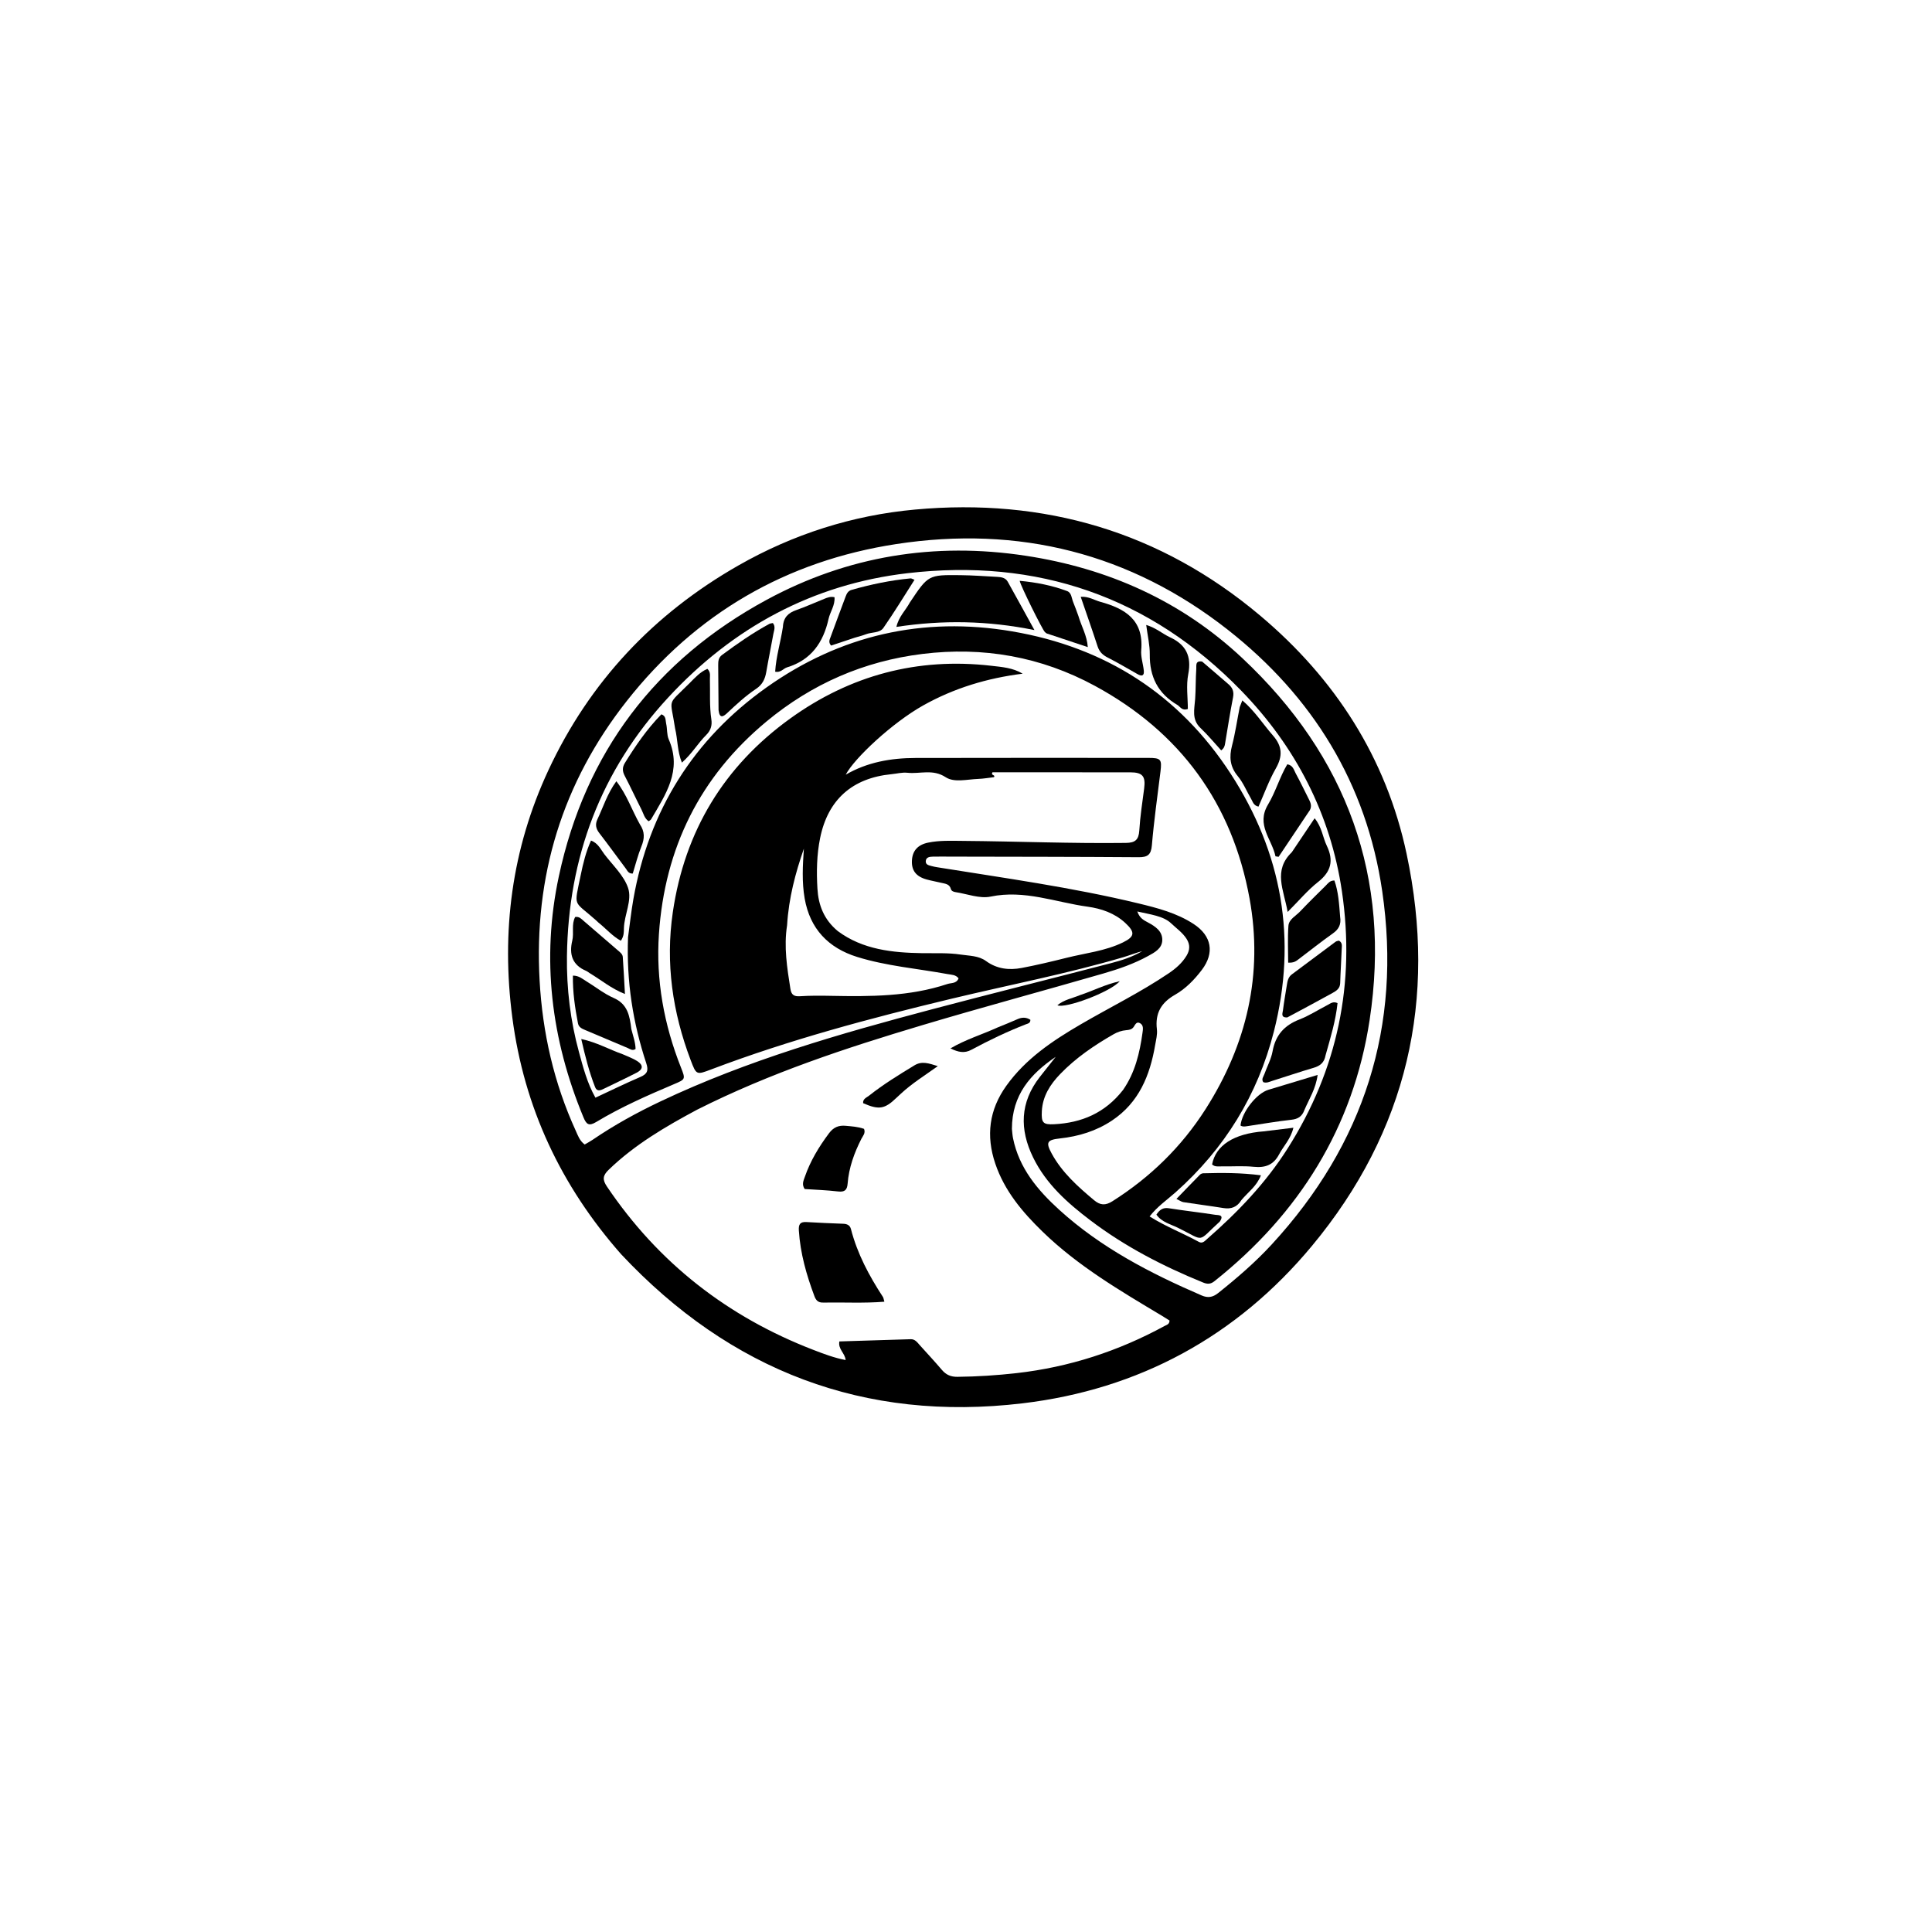 <svg version="1.1" id="Layer_1" xmlns="http://www.w3.org/2000/svg" xmlns:xlink="http://www.w3.org/1999/xlink" x="0px" y="0px"
	 width="100%" viewBox="0 0 1024 1024" enable-background="new 0 0 1024 1024" xml:space="preserve">
<path fill="#000000" opacity="1" stroke="none" 
	d="
M329.216,664.77 
	C297.286,628.53 277.782,586.988 271.541,539.305 
	C265.586,493.799 271.211,449.989 290.651,408.256 
	C312.52,361.309 346.441,325.369 391.299,299.746 
	C420.329,283.163 451.708,273.134 484.894,270.086 
	C553.428,263.791 615.027,281.771 667.928,326.292 
	C707.603,359.682 734.705,401.617 745.532,452.584 
	C761.88,529.54 745.913,599.506 695.36,660.356 
	C655.479,708.359 603.617,736.459 541.955,743.792 
	C458.234,753.747 387.195,726.615 329.216,664.77 
M369.543,588.127 
	C352.768,597.104 336.41,606.655 322.589,620.027 
	C319.463,623.051 319.215,625.215 321.673,628.864 
	C348.975,669.407 385.699,697.969 431.169,715.494 
	C436.687,717.621 442.239,719.727 448.203,720.854 
	C447.898,717.19 444.107,715.149 444.878,710.984 
	C457.527,710.582 470.131,710.159 482.737,709.804 
	C485.003,709.74 486.217,711.535 487.549,713.017 
	C491.446,717.352 495.429,721.614 499.203,726.054 
	C501.426,728.67 503.935,729.777 507.432,729.743 
	C517.93,729.64 528.371,728.962 538.8,727.782 
	C566.611,724.636 592.711,716.168 617.251,702.792 
	C618.325,702.206 619.875,701.942 619.863,699.892 
	C618.579,699.091 617.204,698.202 615.801,697.362 
	C593.639,684.096 571.342,671.016 552.635,652.858 
	C541.914,642.452 532.402,631.202 527.508,616.706 
	C522.522,601.938 524.25,588.224 533.383,575.475 
	C543.643,561.153 557.849,551.646 572.746,542.961 
	C588.279,533.905 604.468,525.979 619.403,515.894 
	C623.16,513.357 626.558,510.442 628.924,506.489 
	C630.704,503.516 630.841,500.65 628.897,497.597 
	C626.777,494.268 623.34,491.893 620.732,489.396 
	C616.574,485.416 609.556,484.694 602.796,483.097 
	C604.071,486.768 606.338,487.791 608.526,488.967 
	C612.291,490.99 616.05,493.463 616.034,498.152 
	C616.018,502.725 612.003,504.798 608.505,506.717 
	C601.026,510.821 592.965,513.612 584.826,515.964 
	C552.858,525.205 520.713,533.842 488.83,543.362 
	C448.297,555.466 408.138,568.699 369.543,588.127 
M536.331,598.344 
	C536.522,599.988 536.595,601.656 536.923,603.273 
	C540.13,619.122 549.972,630.817 561.436,641.237 
	C583.554,661.341 609.705,674.87 636.9,686.618 
	C640.205,688.046 642.794,687.612 645.602,685.379 
	C655.658,677.381 665.351,669.028 674.075,659.548 
	C723.038,606.343 743.046,543.875 732.608,472.359 
	C724.276,415.273 695.727,369.09 650.773,333.79 
	C599.163,293.263 539.932,278.406 475.077,288.358 
	C416.753,297.308 368.763,325.119 332.206,371.534 
	C298.048,414.904 282.905,464.46 286.004,519.713 
	C287.562,547.482 293.597,574.003 305.145,599.282 
	C306.307,601.825 307.167,604.58 309.89,606.609 
	C311.229,605.822 312.684,605.074 314.026,604.16 
	C325.484,596.354 337.588,589.686 350.101,583.756 
	C396.228,561.897 445.041,547.912 494.161,534.9 
	C525.682,526.55 557.342,518.719 588.895,510.484 
	C594.601,508.995 600.295,507.17 605.424,504.126 
	C602.018,505.009 598.78,506.339 595.441,507.323 
	C565.415,516.167 534.671,522.052 504.271,529.354 
	C461.196,539.701 418.439,551.083 376.955,566.814 
	C369.105,569.791 369.073,569.82 366.06,561.872 
	C356.449,536.511 352.647,510.457 356.611,483.442 
	C362.915,440.486 383.729,406.147 418.792,380.852 
	C450.582,357.919 486.291,348.355 525.436,352.876 
	C531.018,353.521 536.808,353.909 542.041,357.066 
	C523.271,359.414 505.666,364.709 489.243,373.927 
	C472.961,383.067 452.78,401.912 448.249,410.604 
	C459.654,403.956 472.211,401.78 485.175,401.747 
	C526.341,401.64 567.507,401.701 608.673,401.707 
	C615.292,401.708 615.877,402.453 615.081,408.896 
	C613.471,421.931 611.63,434.95 610.519,448.029 
	C610.083,453.154 608.201,454.373 603.424,454.338 
	C570.259,454.098 537.093,454.099 503.927,454.025 
	C500.76,454.018 497.593,453.974 494.428,454.039 
	C492.725,454.074 490.806,454.295 490.673,456.458 
	C490.555,458.385 492.396,458.653 493.827,459.048 
	C494.786,459.313 495.771,459.501 496.755,459.659 
	C532.389,465.398 568.176,470.308 603.31,478.802 
	C613.505,481.266 623.711,483.9 632.659,489.745 
	C642.26,496.017 643.818,505.059 637.013,514.045 
	C633.044,519.286 628.427,524.027 622.802,527.234 
	C615.404,531.452 612.164,537.083 613.178,545.55 
	C613.505,548.278 612.722,551.173 612.245,553.957 
	C609.487,570.051 603.667,584.382 589.369,593.914 
	C580.983,599.504 571.698,602.308 561.795,603.394 
	C554.911,604.149 554.164,605.447 557.452,611.465 
	C562.92,621.471 571.241,628.892 579.834,636.093 
	C583.104,638.834 585.841,639.071 589.617,636.68 
	C609.653,623.993 626.222,607.861 638.972,587.874 
	C660.829,553.608 669.596,516.318 662.285,476.203 
	C653.088,425.742 625.478,387.997 580.308,363.51 
	C551.759,348.034 521.072,342.637 488.936,346.595 
	C457.933,350.414 430.278,362.461 406.195,382.453 
	C370.937,411.722 352.332,449.533 349.248,495.007 
	C347.589,519.465 351.92,543.091 360.951,565.873 
	C363.384,572.008 363.299,572.063 357.334,574.591 
	C343.216,580.575 329.171,586.747 316.02,594.671 
	C312.01,597.087 310.755,595.847 309.22,592.146 
	C292.102,550.864 286.858,508.141 296.203,464.446 
	C310.225,398.883 347.436,349.827 406.294,317.937 
	C449.2,294.69 495.236,287.188 543.644,294.561 
	C587.344,301.216 626.128,318.52 658.415,348.784 
	C714.039,400.923 737.42,465.154 725.916,540.699 
	C717.26,597.546 688.563,643.348 643.641,679.09 
	C641.654,680.671 639.939,680.685 637.697,679.773 
	C616.468,671.135 596.234,660.697 577.919,646.801 
	C565.76,637.576 554.44,627.525 547.577,613.479 
	C540.302,598.589 540.603,584.266 551.113,570.827 
	C553.909,567.252 556.744,563.707 559.561,560.148 
	C546.249,569.145 536.363,580.276 536.331,598.344 
M444.035,493.487 
	C457.317,503.383 473.197,504.949 488.677,505.199 
	C495.495,505.309 502.425,504.917 509.218,505.946 
	C513.749,506.633 518.656,506.484 522.606,509.368 
	C528.378,513.584 534.85,514.306 541.528,513.036 
	C549.533,511.513 557.476,509.618 565.383,507.637 
	C575.37,505.136 585.782,504.078 595.173,499.506 
	C601.536,496.409 601.717,494.086 596.412,489.172 
	C590.794,483.969 583.644,481.548 576.491,480.564 
	C559.452,478.223 542.959,471.487 525.05,475.213 
	C519.233,476.423 512.604,473.781 506.357,472.831 
	C505.391,472.684 504.265,472.256 503.99,471.209 
	C503.279,468.498 500.98,468.405 498.915,467.913 
	C496.326,467.295 493.694,466.843 491.131,466.135 
	C485.524,464.585 483.075,461.363 483.338,456.113 
	C483.598,450.93 486.452,447.737 491.9,446.614 
	C497.993,445.358 504.186,445.643 510.333,445.691 
	C539.148,445.916 567.948,447.138 596.774,446.765 
	C601.655,446.702 603.541,445.119 603.847,440.199 
	C604.311,432.746 605.453,425.33 606.424,417.914 
	C607.272,411.431 605.596,409.358 599.06,409.35 
	C576.901,409.323 554.742,409.331 532.584,409.325 
	C530.291,409.325 527.999,409.325 526.027,409.325 
	C524.99,411.192 527.683,410.485 526.861,411.92 
	C524.082,412.238 521.281,412.743 518.466,412.842 
	C512.646,413.046 505.766,414.909 501.26,411.955 
	C494.357,407.43 487.658,410.316 480.952,409.584 
	C478.2,409.284 475.331,410.056 472.515,410.333 
	C451.726,412.376 438.808,423.826 434.678,444.185 
	C432.882,453.041 432.72,462.059 433.259,471.056 
	C433.775,479.674 436.622,487.315 444.035,493.487 
M332.876,496.756 
	C333.809,490.004 334.527,483.214 335.709,476.505 
	C343.969,429.595 367.561,391.876 406.161,364.431 
	C445.194,336.679 489.097,326.558 536.537,334.654 
	C585.872,343.074 625.008,368.105 652.292,410.106 
	C679.579,452.111 687.628,497.956 675.164,546.788 
	C666.573,580.446 649.068,608.851 623.054,631.972 
	C618.523,635.998 613.415,639.459 609.311,644.739 
	C617.953,650.165 627.003,653.606 635.422,658.23 
	C637.34,659.283 638.548,657.77 639.767,656.704 
	C656.007,642.507 670.795,627.116 682.456,608.737 
	C709.042,566.836 718.417,521.202 711.261,472.506 
	C705.227,431.448 686.748,395.804 657.919,366.107 
	C609.408,316.135 549.626,295.779 480.936,303.812 
	C430.838,309.671 388.555,332.508 354.195,369.654 
	C318.388,408.364 301.18,454.43 300.491,506.801 
	C300.265,523.964 302.314,541.019 306.873,557.66 
	C309.098,565.781 311.188,573.972 315.59,581.797 
	C323.732,578.011 331.488,574.211 339.414,570.806 
	C343.1,569.222 343.808,567.396 342.54,563.554 
	C335.486,542.192 331.976,520.26 332.876,496.756 
M417.168,490.438 
	C415.376,501.801 417.175,512.966 418.936,524.149 
	C419.421,527.229 420.796,528.228 423.962,528.023 
	C429.439,527.669 434.952,527.707 440.445,527.814 
	C461.267,528.218 482.044,528.228 502.13,521.55 
	C504.172,520.871 506.958,521.41 508.057,518.545 
	C506.553,516.556 504.319,516.669 502.244,516.288 
	C486.23,513.346 469.874,512.045 454.264,507.18 
	C439.042,502.436 429.306,492.294 426.494,476.244 
	C424.959,467.486 425.457,458.66 426.065,449.81 
	C421.602,462.732 418.062,475.825 417.168,490.438 
M595.239,577.703 
	C601.591,568.551 604.086,558.077 605.566,547.281 
	C605.806,545.534 606.198,543.383 604.231,542.305 
	C602.321,541.259 601.671,543.162 600.853,544.314 
	C599.856,545.717 598.415,545.89 596.893,546.02 
	C594.534,546.223 592.324,546.972 590.281,548.14 
	C579.98,554.029 570.218,560.676 561.937,569.251 
	C556.632,574.746 552.61,580.98 552.192,588.951 
	C551.871,595.084 552.814,596.173 558.78,595.864 
	C573.267,595.112 585.645,589.97 595.239,577.703 
z"/>
<path fill="#000000" opacity="1" stroke="none" 
	d="
M436.383,690.389 
	C433.482,690.512 432.412,688.998 431.65,686.963 
	C427.436,675.711 424.163,664.262 423.407,652.168 
	C423.201,648.865 424.108,647.522 427.442,647.716 
	C433.917,648.092 440.399,648.381 446.881,648.616 
	C448.945,648.691 450.486,649.362 451.024,651.446 
	C454.392,664.504 460.64,676.196 467.96,687.391 
	C468.296,687.906 468.341,688.611 468.728,689.93 
	C457.889,690.808 447.35,690.2 436.383,690.389 
z"/>
<path fill="#000000" opacity="1" stroke="none" 
	d="
M457.959,598.321 
	C458.865,600.656 457.342,602.024 456.542,603.606 
	C452.756,611.095 449.918,618.889 449.263,627.313 
	C449.001,630.681 447.75,631.918 444.203,631.5 
	C438.27,630.799 432.278,630.607 426.494,630.213 
	C424.825,627.748 425.892,625.732 426.584,623.736 
	C429.506,615.306 434.043,607.803 439.375,600.673 
	C441.777,597.46 444.5,596.329 448.33,596.704 
	C451.481,597.013 454.639,597.15 457.959,598.321 
z"/>
<path fill="#000000" opacity="1" stroke="none" 
	d="
M477.579,579.592 
	C476.581,580.504 475.844,581.178 475.125,581.87 
	C468.899,587.868 465.835,588.367 457.471,584.7 
	C457.27,582.388 459.316,581.752 460.644,580.699 
	C468.224,574.693 476.451,569.654 484.703,564.641 
	C488.639,562.249 492.229,563.572 497.054,565.071 
	C490.087,570.073 483.497,574.124 477.579,579.592 
z"/>
<path fill="#000000" opacity="1" stroke="none" 
	d="
M528.698,544.597 
	C532.44,543.055 535.859,541.729 539.195,540.22 
	C541.655,539.107 543.913,539.094 546.122,540.51 
	C546.165,542.347 544.732,542.513 543.764,542.889 
	C533.812,546.759 524.209,551.375 514.814,556.422 
	C511.191,558.368 507.933,557.736 503.756,555.668 
	C511.98,550.86 520.43,548.375 528.698,544.597 
z"/>
<path fill="#000000" opacity="1" stroke="none" 
	d="
M572.498,527.406 
	C579.326,525.171 585.428,521.875 593.483,520.068 
	C588.438,525.88 564.519,534.726 560.433,532.81 
	C563.967,529.848 568.276,529.161 572.498,527.406 
z"/>
<path fill="#000000" opacity="1" stroke="none" 
	d="
M482.249,319.307 
	C491.993,304.731 491.994,304.655 509.017,304.844 
	C515.501,304.917 521.982,305.404 528.461,305.75 
	C530.655,305.867 532.915,306.164 534.119,308.315 
	C538.642,316.402 543.082,324.535 548.269,333.951 
	C523.448,328.921 499.724,328.536 475.114,332.268 
	C476.359,326.778 479.964,323.58 482.249,319.307 
z"/>
<path fill="#000000" opacity="1" stroke="none" 
	d="
M702.569,559.337 
	C701.875,563.296 699.596,564.977 696.23,565.966 
	C688.897,568.122 681.657,570.596 674.359,572.875 
	C672.828,573.353 671.294,574.207 669.555,573.558 
	C668.456,571.968 669.652,570.689 670.121,569.375 
	C671.575,565.304 673.746,561.38 674.498,557.193 
	C676.035,548.637 680.722,543.444 688.721,540.339 
	C693.959,538.305 698.767,535.171 703.794,532.581 
	C705.211,531.85 706.556,530.613 708.923,531.661 
	C707.964,540.93 705.23,549.924 702.569,559.337 
z"/>
<path fill="#000000" opacity="1" stroke="none" 
	d="
M350.548,378.602 
	C353.135,379.502 352.666,381.801 353.083,383.578 
	C353.725,386.312 353.359,389.403 354.45,391.891 
	C361.676,408.371 352.741,421.142 345.094,434.244 
	C344.872,434.625 344.367,434.84 343.804,435.281 
	C341.531,433.767 341.068,431.178 339.986,429.057 
	C336.971,423.142 334.206,417.098 331.124,411.219 
	C329.824,408.739 329.763,406.698 331.261,404.288 
	C336.882,395.243 342.842,386.465 350.548,378.602 
z"/>
<path fill="#000000" opacity="1" stroke="none" 
	d="
M657.079,374.772 
	C657.535,373.524 657.892,372.638 658.461,371.226 
	C665.027,376.814 669.356,383.736 674.662,389.797 
	C679.616,395.456 679.973,400.702 676.229,407.259 
	C672.554,413.697 670.026,420.79 667.025,427.527 
	C664.353,426.951 664.009,424.919 663.124,423.418 
	C660.76,419.406 658.993,414.92 656.065,411.389 
	C651.87,406.331 651.433,401.231 653.004,395.169 
	C654.71,388.59 655.685,381.821 657.079,374.772 
z"/>
<path fill="#000000" opacity="1" stroke="none" 
	d="
M317.104,488.908 
	C316.479,488.327 316.12,487.979 315.747,487.647 
	C303.717,476.923 304.206,481.357 307.811,463.721 
	C309.065,457.584 310.561,451.446 313.252,445.502 
	C316.993,446.906 318.346,450.144 320.298,452.716 
	C324.722,458.548 330.59,463.944 332.874,470.553 
	C335.171,477.202 330.855,484.742 330.685,492.065 
	C330.641,493.963 330.784,496.091 329.065,498.622 
	C324.59,496.198 321.278,492.251 317.104,488.908 
z"/>
<path fill="#000000" opacity="1" stroke="none" 
	d="
M380.848,376.394 
	C380.777,368.133 380.737,360.304 380.663,352.475 
	C380.643,350.418 380.81,348.54 382.687,347.15 
	C390.721,341.201 398.907,335.488 407.705,330.706 
	C408.253,330.408 408.948,330.382 409.623,330.217 
	C411.223,332.175 410.225,334.148 409.901,335.984 
	C408.715,342.697 407.295,349.369 406.154,356.088 
	C405.513,359.864 404.144,362.837 400.749,365.098 
	C395.204,368.792 390.305,373.346 385.44,377.91 
	C383.611,379.626 381.412,381.283 380.848,376.394 
z"/>
<path fill="#000000" opacity="1" stroke="none" 
	d="
M452.937,338.025 
	C448.501,339.51 444.438,340.859 440.517,342.161 
	C438.925,340.457 439.725,339.009 440.208,337.683 
	C442.83,330.5 445.53,323.345 448.197,316.177 
	C448.792,314.576 449.518,313.173 451.375,312.645 
	C461.623,309.733 472.012,307.548 482.631,306.556 
	C483.058,306.516 483.522,306.864 484.709,307.309 
	C479.163,315.969 473.954,324.575 468.211,332.81 
	C466.266,335.598 462.095,334.959 459.03,336.147 
	C457.177,336.866 455.22,337.317 452.937,338.025 
z"/>
<path fill="#000000" opacity="1" stroke="none" 
	d="
M602.722,357.193 
	C597.344,354.185 592.362,351.177 587.181,348.563 
	C584.476,347.198 582.696,345.508 581.741,342.572 
	C578.933,333.947 575.907,325.393 572.796,316.315 
	C577.041,316.03 579.987,318.098 583.221,318.983 
	C596.294,322.556 606.267,328.562 604.873,344.558 
	C604.564,348.099 605.847,351.761 606.236,355.385 
	C606.518,358.006 605.4,358.805 602.722,357.193 
z"/>
<path fill="#000000" opacity="1" stroke="none" 
	d="
M334.617,545.431 
	C335.564,549.183 336.785,552.457 336.875,555.966 
	C335.213,557.162 333.944,555.986 332.668,555.454 
	C325.157,552.323 317.663,549.15 310.179,545.953 
	C308.503,545.237 306.749,544.515 306.341,542.398 
	C304.748,534.127 303.513,525.825 303.649,517.096 
	C306.845,517.083 308.725,518.86 310.771,520.096 
	C315.605,523.014 320.086,526.695 325.208,528.919 
	C332.638,532.145 333.749,538.321 334.617,545.431 
z"/>
<path fill="#000000" opacity="1" stroke="none" 
	d="
M682.28,539.262 
	C678.661,539.393 679.802,537.021 679.994,535.492 
	C680.555,531.041 681.334,526.618 682.042,522.186 
	C682.385,520.036 682.751,517.898 684.679,516.46 
	C692.418,510.685 700.14,504.889 707.896,499.139 
	C708.392,498.771 709.123,498.721 709.657,498.552 
	C711.689,499.69 711.18,501.545 711.129,503.099 
	C710.93,509.083 710.504,515.059 710.328,521.043 
	C710.245,523.878 708.386,525.135 706.319,526.27 
	C698.441,530.596 690.535,534.873 682.28,539.262 
z"/>
<path fill="#000000" opacity="1" stroke="none" 
	d="
M684.67,451.717 
	C688.727,445.679 692.584,439.94 696.778,433.699 
	C700.675,438.443 701.058,443.757 703.216,448.249 
	C707.004,456.13 705.534,462.011 698.573,467.489 
	C693.058,471.83 688.476,477.358 682.482,483.357 
	C680.431,471.65 674.639,461.415 684.67,451.717 
z"/>
<path fill="#000000" opacity="1" stroke="none" 
	d="
M693.561,430.413 
	C688.134,438.525 682.91,446.328 677.686,454.13 
	C677.133,454.04 676.58,453.949 676.027,453.859 
	C674.184,444.835 665.592,437.245 672.081,426.421 
	C676.131,419.667 678.27,411.854 682.298,405.087 
	C685.361,405.641 685.764,408.088 686.726,409.858 
	C689.26,414.525 691.556,419.32 693.947,424.065 
	C694.978,426.111 695.412,428.139 693.561,430.413 
z"/>
<path fill="#000000" opacity="1" stroke="none" 
	d="
M710.296,485.904 
	C710.956,490.053 709.518,492.561 706.435,494.74 
	C700.197,499.15 694.226,503.936 688.119,508.533 
	C686.951,509.413 685.774,510.395 682.753,510.215 
	C682.753,503.726 682.412,497.179 682.892,490.693 
	C683.147,487.247 686.786,485.499 689.032,483.131 
	C693.492,478.431 698.126,473.895 702.734,469.337 
	C703.875,468.209 704.81,466.671 707.266,466.683 
	C709.385,472.675 709.761,479.076 710.296,485.904 
z"/>
<path fill="#000000" opacity="1" stroke="none" 
	d="
M339.154,436.912 
	C341.86,440.877 341.632,444.495 339.992,448.543 
	C338.086,453.25 336.861,458.233 335.369,463.003 
	C333.076,463.117 332.546,461.484 331.707,460.369 
	C327.008,454.122 322.451,447.765 317.668,441.584 
	C315.822,439.198 315.357,436.96 316.651,434.231 
	C319.76,427.674 321.894,420.622 326.678,414.074 
	C332.247,421.197 334.868,429.319 339.154,436.912 
z"/>
<path fill="#000000" opacity="1" stroke="none" 
	d="
M414.965,332.254 
	C415.207,327.211 417.858,324.82 422.056,323.351 
	C427.077,321.593 431.939,319.382 436.881,317.393 
	C438.548,316.723 440.235,316.04 442.311,316.542 
	C442.634,320.908 439.993,324.253 439.147,328.055 
	C436.368,340.543 429.94,349.821 417.152,353.714 
	C415.165,354.32 413.853,356.629 410.855,356.031 
	C411.316,348.085 413.725,340.468 414.965,332.254 
z"/>
<path fill="#000000" opacity="1" stroke="none" 
	d="
M357.803,386.029 
	C355.345,369.407 353.114,374.48 365.473,362.093 
	C368.319,359.241 371.1,356.137 374.913,354.509 
	C376.798,356.239 376.216,358.18 376.264,359.919 
	C376.462,367.058 375.965,374.217 377.038,381.331 
	C377.508,384.452 376.711,387.157 374.357,389.499 
	C369.925,393.908 366.77,399.48 361.419,404.2 
	C358.931,398.129 359.264,392.093 357.803,386.029 
z"/>
<path fill="#000000" opacity="1" stroke="none" 
	d="
M571.604,326.555 
	C573.206,332.076 576.131,336.83 576.555,342.982 
	C568.933,340.455 561.92,338.14 554.92,335.788 
	C554.473,335.638 554.087,335.24 553.734,334.894 
	C552.425,333.615 540.871,310.353 540.453,307.846 
	C549.162,308.647 557.538,310.266 565.591,313.279 
	C568.009,314.183 567.945,317.118 568.835,319.203 
	C569.812,321.49 570.59,323.862 571.604,326.555 
z"/>
<path fill="#000000" opacity="1" stroke="none" 
	d="
M637.162,350.648 
	C642.014,354.755 646.511,358.72 651.069,362.612 
	C653.289,364.508 654.136,366.586 653.539,369.634 
	C651.941,377.791 650.675,386.014 649.299,394.215 
	C649.102,395.387 648.846,396.491 647.272,397.725 
	C643.638,393.761 640.206,389.575 636.31,385.88 
	C631.47,381.289 633.086,375.873 633.46,370.451 
	C633.826,365.138 633.692,359.791 634.058,354.477 
	C634.168,352.872 633.379,350.023 637.162,350.648 
z"/>
<path fill="#000000" opacity="1" stroke="none" 
	d="
M312.372,515.678 
	C311.66,515.197 311.277,514.844 310.826,514.658 
	C303.372,511.586 301.556,505.914 303.318,498.544 
	C304.302,494.427 302.765,489.942 304.855,486.022 
	C307.048,485.675 308.156,487.074 309.368,488.108 
	C315.426,493.275 321.443,498.49 327.463,503.7 
	C328.59,504.676 329.972,505.638 330.085,507.205 
	C330.536,513.429 330.828,519.664 331.233,526.853 
	C323.868,523.922 318.568,519.37 312.372,515.678 
z"/>
<path fill="#000000" opacity="1" stroke="none" 
	d="
M624.245,373.767 
	C613.642,367.616 609.271,358.598 609.404,346.819 
	C609.458,341.945 608.264,337.057 607.517,331.238 
	C612.766,332.803 616.097,335.904 620.038,337.727 
	C628.562,341.668 631.657,347.751 629.802,357.285 
	C628.624,363.332 629.582,369.795 629.582,375.79 
	C626.58,376.765 625.785,374.895 624.245,373.767 
z"/>
<path fill="#000000" opacity="1" stroke="none" 
	d="
M691.36,588.34 
	C690.072,591.87 687.859,593.116 684.453,593.496 
	C676.558,594.376 668.717,595.742 660.855,596.918 
	C659.7,597.09 658.551,597.287 657.502,596.545 
	C658.202,589.461 665.911,579.55 672.282,577.608 
	C680.628,575.064 688.985,572.56 698.375,569.727 
	C697.398,577.094 693.912,582.352 691.36,588.34 
z"/>
<path fill="#000000" opacity="1" stroke="none" 
	d="
M669.759,599.643 
	C675.062,599.017 679.918,598.417 685.533,597.724 
	C684.095,603.737 680.287,607.396 677.953,611.826 
	C674.981,617.465 670.618,619.054 664.493,618.427 
	C658.908,617.855 653.222,618.3 647.582,618.202 
	C645.825,618.172 643.908,618.587 642.425,617.164 
	C644.392,607.051 653.911,600.876 669.759,599.643 
z"/>
<path fill="#000000" opacity="1" stroke="none" 
	d="
M658.013,636.021 
	C655.624,639.874 652.487,640.944 648.426,640.291 
	C641.367,639.155 634.27,638.263 627.205,637.161 
	C626.156,636.997 625.198,636.243 623.532,635.442 
	C627.899,630.931 631.897,626.769 635.949,622.661 
	C636.38,622.224 637.124,621.882 637.732,621.867 
	C647.691,621.609 657.645,621.536 668.313,622.933 
	C666.088,628.734 661.545,631.78 658.013,636.021 
z"/>
<path fill="#000000" opacity="1" stroke="none" 
	d="
M330.078,558.783 
	C332.847,560.039 335.406,560.927 337.64,562.332 
	C341.038,564.468 340.957,566.734 337.433,568.547 
	C331.516,571.592 325.482,574.411 319.497,577.324 
	C317.804,578.148 316.251,578.333 315.413,576.196 
	C312.271,568.188 310.172,559.901 308.074,550.696 
	C316.295,552.451 322.778,556.211 330.078,558.783 
z"/>
<path fill="#000000" opacity="1" stroke="none" 
	d="
M646.497,647.474 
	C634.122,658.629 639.212,658.06 624.232,650.711 
	C620.353,648.807 615.748,647.792 612.918,643.779 
	C614.585,641.213 616.38,639.903 619.549,640.404 
	C627.734,641.696 635.978,642.612 644.168,643.877 
	C645.631,644.103 649.081,643.678 646.497,647.474 
z"/>
</svg>